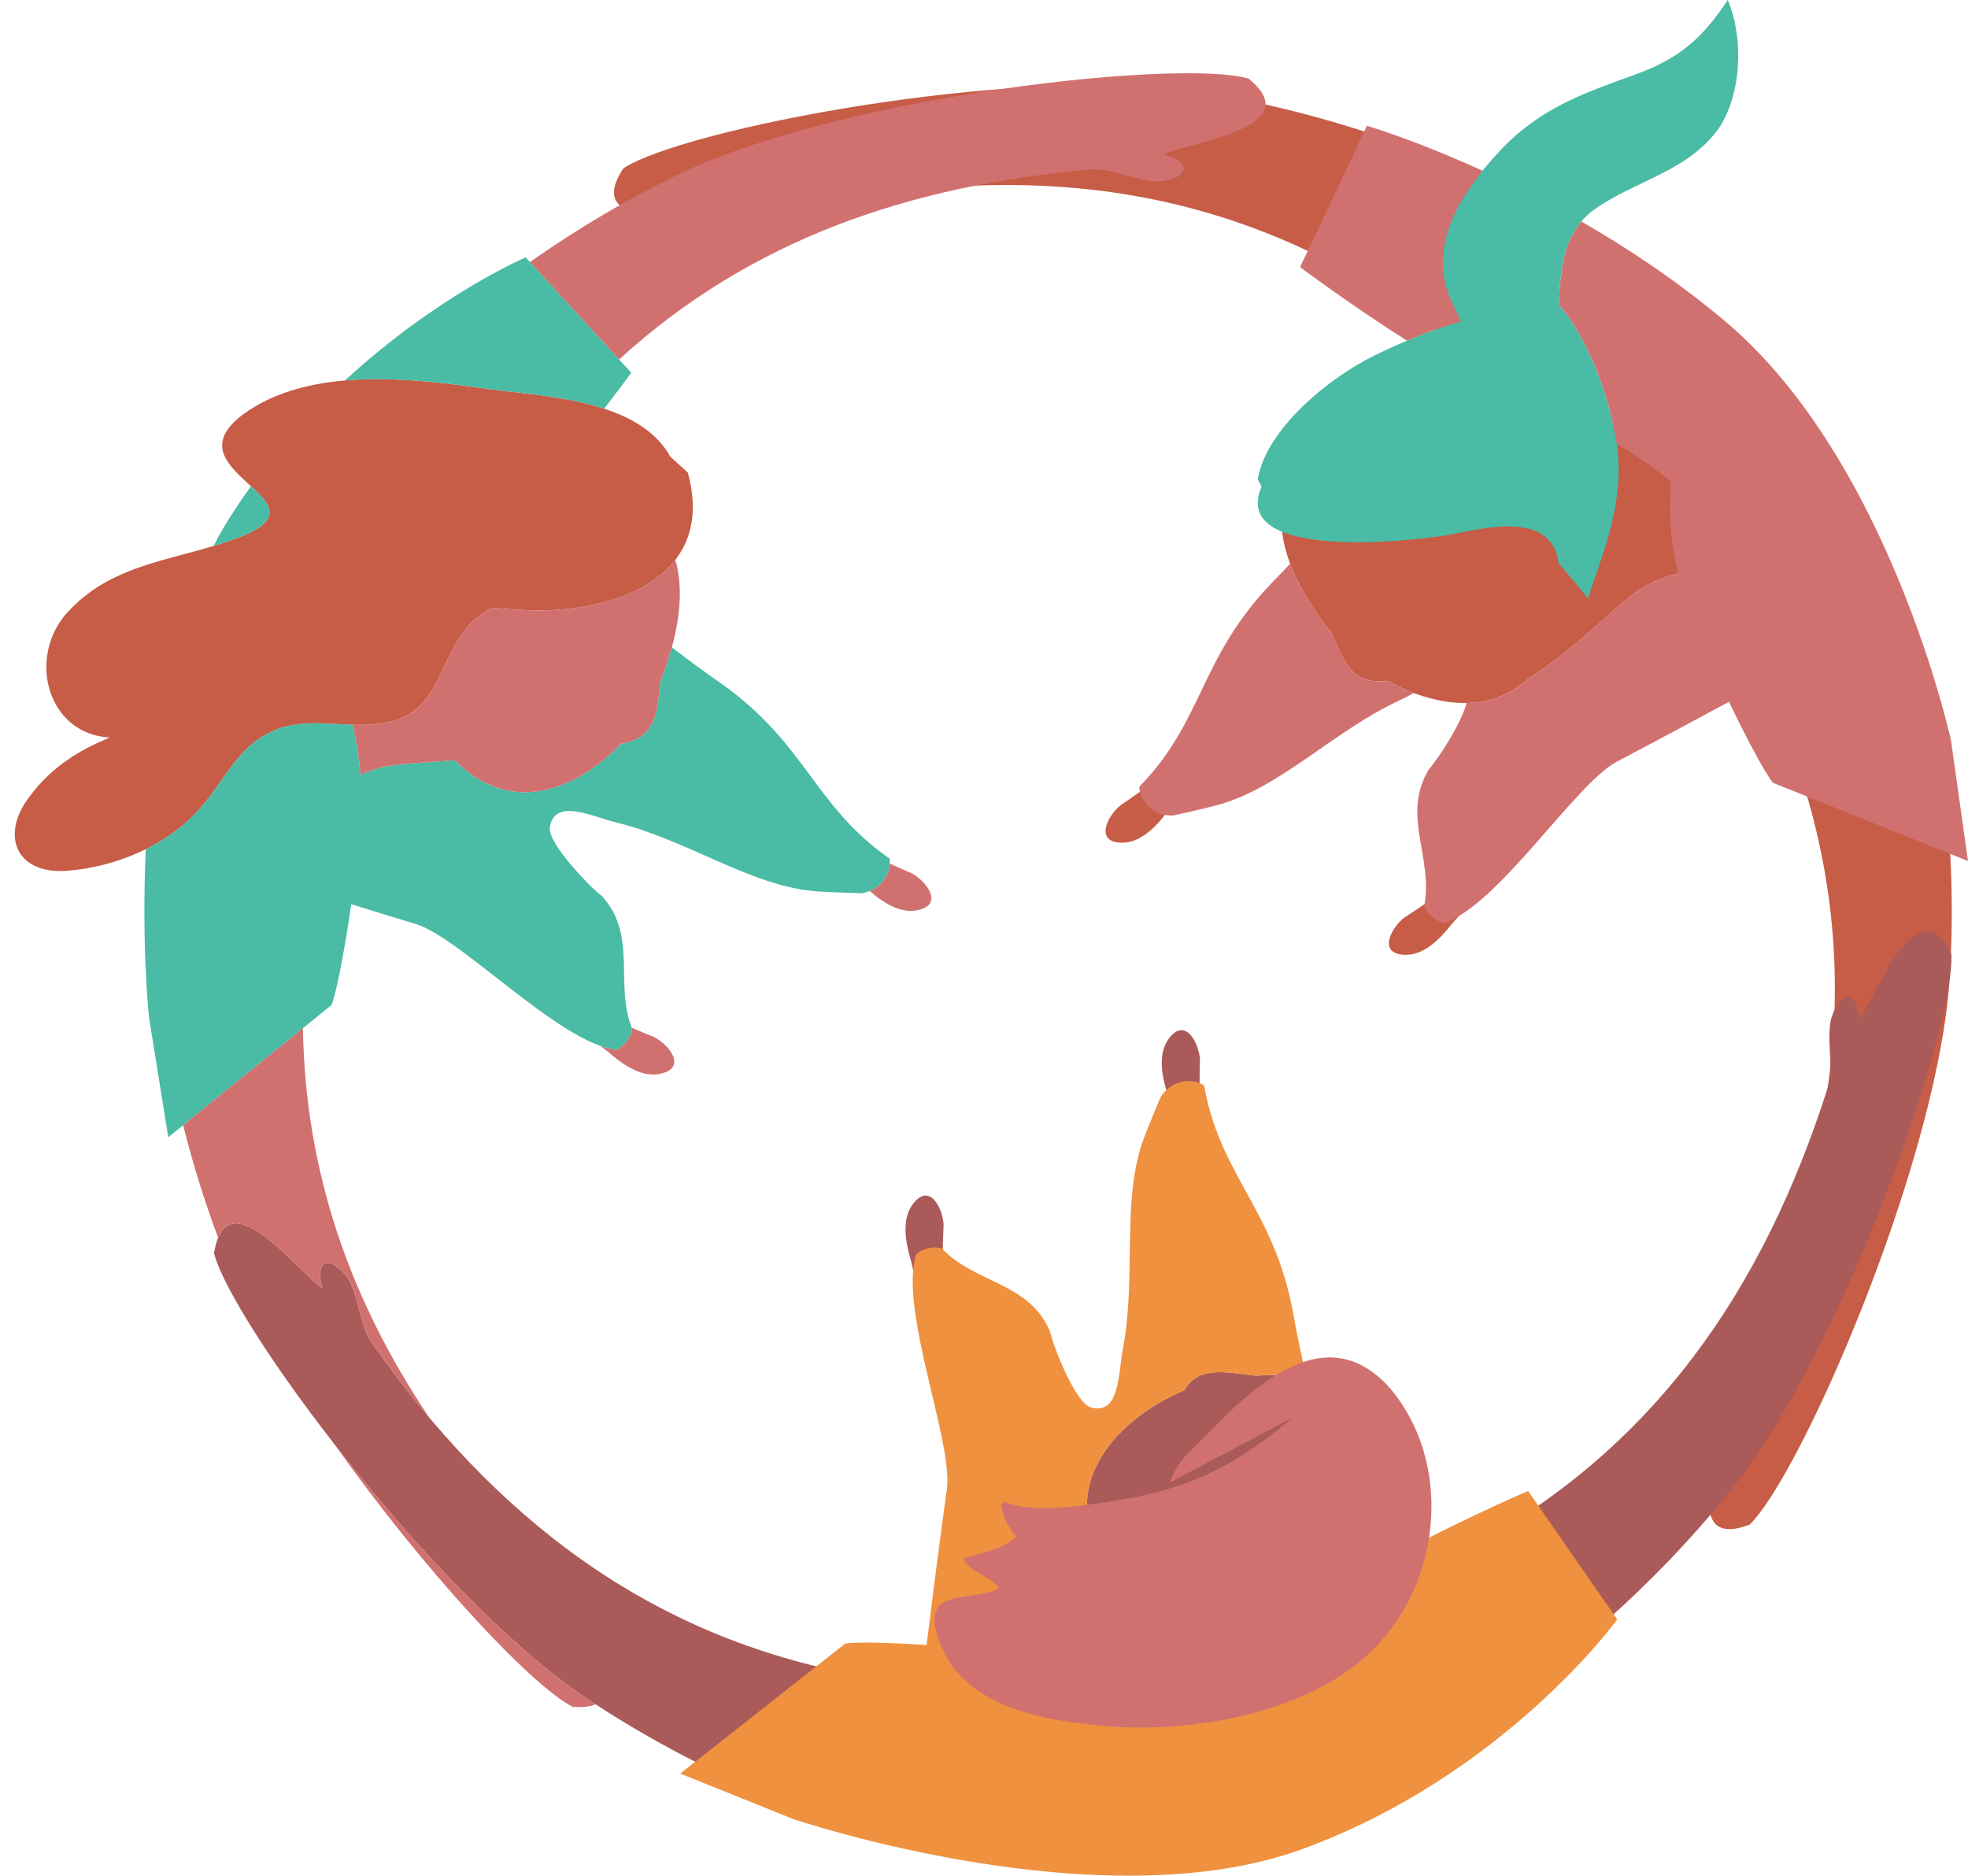 <?xml version="1.0" encoding="UTF-8"?><svg xmlns="http://www.w3.org/2000/svg" xmlns:xlink="http://www.w3.org/1999/xlink" height="432.1" preserveAspectRatio="xMidYMid meet" version="1.0" viewBox="-3.4 0.0 453.4 432.1" width="453.4" zoomAndPan="magnify"><defs><clipPath id="a"><path d="M 153 249 L 370 249 L 370 432.109 L 153 432.109 Z M 153 249"/></clipPath></defs><g><g id="change1_1"><path d="M 329.473 204.691 C 329.344 204.645 329.219 204.598 329.09 204.551 L 330.555 202.566 C 329.254 203.719 328.367 205.32 327.07 206.473 C 324.926 208.352 322.492 209.824 320.188 211.344 C 317.16 213.637 313.887 219.703 320.164 219.961 C 324.719 220.172 328.555 216.098 331.059 212.867 C 331.828 211.965 333.898 209.91 333.859 208.855 C 333.836 207.359 330.746 205.164 329.473 204.691" fill="#c75c47"/></g><g id="change1_2"><path d="M 263.953 178.637 C 263.828 178.59 263.699 178.547 263.57 178.5 L 264.996 176.48 C 263.723 177.66 262.863 179.285 261.59 180.469 C 259.477 182.387 257.074 183.91 254.801 185.477 C 251.82 187.832 248.656 193.98 254.934 194.137 C 259.484 194.273 263.242 190.113 265.688 186.828 C 266.441 185.906 268.473 183.809 268.41 182.746 C 268.359 181.246 265.234 179.094 263.953 178.637" fill="#c75c47"/></g><g id="change1_3"><path d="M 151.027 105.199 C 143.895 92.289 122.941 91.367 110.062 89.75 C 92.328 87.219 67.969 84.047 52.414 95.609 C 35.398 108.512 72.207 115.027 52.945 123.277 C 38.336 129.285 22.602 128.941 11.539 141.754 C 2.934 152.234 7.863 169.234 21.91 169.898 C 15.148 172.707 8.762 176.359 3.504 183.379 C -3.371 192.16 0.113 201.402 11.836 200.621 C 23.035 199.816 34.934 194.887 42.309 186.645 C 48.578 179.91 51.285 171.461 60.527 167.973 C 68.707 164.957 77.133 168.184 85.52 166.477 C 98.34 164.184 97.355 151.156 105.496 143.207 C 106.652 142.074 108.133 140.992 109.84 139.988 C 113.586 140.344 117.348 140.633 121.121 140.629 C 129.172 140.543 137.52 138.996 144.059 135.555 L 144.777 135.59 C 144.641 135.52 144.492 135.461 144.355 135.395 C 153.285 130.574 158.711 122.133 155.062 108.879 L 151.027 105.199" fill="#c75c47"/></g><g id="change1_4"><path d="M 443.555 173.148 C 442.801 164.996 442.016 151.062 434.473 145.734 L 398.379 131.402 C 400.711 131.754 402.934 132.32 404.914 133.137 C 404.914 133.137 423.223 133.055 410.309 126.555 C 408.906 125.848 404.617 99.832 403.191 99.117 C 392.75 93.875 370.574 96.859 356.363 99.68 L 348.375 49.609 C 344.816 41.086 331.387 37.281 323.598 34.77 C 306.855 28.391 289.316 23.609 271.043 20.91 C 228.973 15.211 154.094 29.738 140.234 38.762 C 130.176 53.969 157.895 48.512 164.027 49.738 C 158.02 53.477 160.41 56.664 166.727 55.379 C 171.082 54.336 176.414 49.184 180.77 48.141 C 228.789 37.656 273.555 41.023 315.746 67.637 C 331.016 77.238 340.941 87.875 351.902 100.613 C 346.781 101.742 343.457 102.672 343.406 102.785 C 343.32 102.969 342.488 106.367 341.27 111.449 C 327.391 102.172 305.258 94.832 295.133 108.715 C 294.051 109.848 292.996 112.082 292.598 114.078 C 289.363 125.191 296.738 137.578 303.43 145.902 C 306.539 153.434 308.496 157.758 316.344 156.859 C 320.418 159.141 324.918 160.855 329.426 161.578 C 329.426 161.578 329.426 161.578 329.43 161.578 C 335.254 162.508 341.078 161.785 345.98 158.477 C 346.934 157.832 347.816 157.117 348.645 156.348 C 358.848 150.18 367.855 140.402 373.848 136.148 C 377.012 133.906 381.246 132.375 385.77 131.59 C 395.672 144.891 403.785 156.828 409.766 173.641 C 426.543 220.621 420.078 265.047 399.379 309.625 C 397.41 313.648 391.219 317.73 389.254 321.754 C 386.617 327.637 389.207 330.664 394.172 325.617 C 394.031 331.867 382.66 357.73 399.699 351.23 C 411.523 339.668 442.023 269.758 445.625 227.457 C 446.977 209.035 446.133 190.879 443.555 173.148" fill="#c75c47"/></g><g id="change2_1"><path d="M 54.418 112.008 C 52.926 114.07 51.477 116.199 50.055 118.398 C 48.527 120.758 47.117 123.23 45.805 125.777 C 48.195 125.059 50.586 124.25 52.945 123.277 C 61.957 119.418 58.695 115.938 54.418 112.008" fill="#4abba5"/></g><g id="change2_2"><path d="M 110.066 89.75 C 117.375 90.668 127.285 91.359 135.785 94.16 C 139.598 89.219 142.035 85.859 142.035 85.859 L 139.246 82.82 L 118.695 60.367 L 117.695 59.289 C 117.695 59.289 97.445 67.93 76.066 87.66 C 87.637 86.648 99.938 88.301 110.066 89.75" fill="#4abba5"/></g><g id="change2_3"><path d="M 162.707 157.43 C 158.824 154.738 155.055 151.969 151.387 149.129 C 150.625 151.949 149.688 154.648 148.715 157.098 C 147.965 165.211 147.375 169.918 139.617 171.379 C 132.234 179.129 121.816 184.711 111.777 181.668 C 107.777 180.461 104.277 178.141 101.457 175.141 C 95.234 175.641 89.555 175.84 85.648 176.539 C 83.688 176.891 81.656 177.578 79.648 178.52 C 79.508 176.711 79.316 175.039 79.098 173.5 C 79.008 172.848 78.906 172.23 78.805 171.629 C 78.508 169.898 78.168 168.359 77.816 166.98 C 77.965 166.98 78.105 166.98 78.258 166.988 C 72.285 166.84 66.348 165.828 60.527 167.969 C 51.285 171.461 48.578 179.91 42.305 186.648 C 39.016 190.328 34.828 193.34 30.195 195.629 C 29.156 217.617 30.918 234.301 30.918 234.301 L 35.367 261.988 L 38.797 259.211 L 66.387 236.867 L 72.945 231.551 C 72.945 231.551 74.535 228.551 77.535 208.309 C 82.527 209.859 87.527 211.398 92.555 212.918 C 102.984 216.258 125.465 240.211 138.516 241.859 C 139.758 241.309 140.785 240.359 141.547 239.07 C 141.926 238.43 142.137 237.738 142.246 237.02 C 138.086 226.75 143.566 215.598 135.324 206.48 C 132.555 204.398 122.445 193.98 123.305 190.438 C 124.484 183.711 133.227 188.18 138.527 189.469 C 155.156 193.508 169.617 204.25 184.816 205.348 C 188.027 205.578 192.258 205.68 195.055 205.777 C 199.355 205.16 202.055 201.469 201.574 197.809 C 184.074 185.66 182.504 171.438 162.707 157.43" fill="#4abba5"/></g><g id="change2_4"><path d="M 394.66 0 C 388.828 8.734 383.805 13.273 373.816 16.992 C 361.527 21.449 351.547 24.785 342.258 34.633 C 333.742 43.723 325.582 55.496 330.418 68.172 C 331.18 69.867 332.117 71.922 333.164 74.043 C 325.25 76.242 317.195 79.949 313.227 81.918 C 303.098 86.824 288.316 98.707 286.367 110.406 L 287.246 112.105 C 279.637 129.84 324.355 124.496 331.586 122.988 C 339.195 121.539 354.164 117.832 355.672 129.719 L 362.465 137.832 C 366.363 126.07 370.832 115.57 369.133 102.488 C 367.449 91.816 362.793 78.367 355.719 70.172 C 356.188 61.863 356.629 53.598 363.914 48.254 C 373.555 41.473 385.051 39.684 392.426 29.812 C 397.871 21.84 398.391 8.84 394.66 0" fill="#4abba5"/></g><g id="change3_1"><path d="M 208.074 294.871 C 209.301 295.723 212.883 294.48 214.008 293.723 C 214.121 293.645 214.234 293.566 214.344 293.492 L 215.109 295.836 C 214.926 294.109 214.137 292.457 213.953 290.73 C 213.676 287.895 213.891 285.059 213.992 282.301 C 213.887 278.504 210.855 272.312 206.996 277.27 C 204.18 280.852 205.262 286.34 206.434 290.258 C 206.723 291.41 207.191 294.289 208.074 294.871" fill="#aa5a58"/></g><g id="change3_2"><path d="M 267.359 256.797 C 268.609 257.629 272.18 256.336 273.293 255.562 C 273.406 255.484 273.52 255.406 273.629 255.328 L 274.441 257.66 C 274.223 255.938 273.398 254.297 273.18 252.57 C 272.844 249.738 273.004 246.898 273.051 244.137 C 272.867 240.344 269.699 234.191 265.93 239.207 C 263.172 242.832 264.371 248.305 265.625 252.207 C 265.934 253.355 266.461 256.23 267.359 256.797" fill="#aa5a58"/></g><g id="change3_3"><path d="M 446.168 219.746 C 438.004 203.441 428.902 230.188 424.781 234.891 C 424.539 227.816 420.582 228.301 418.547 234.414 C 417.281 238.707 419.082 245.902 417.812 250.195 C 402.945 297.043 377.688 334.16 333.574 357.449 C 319.836 364.727 307.41 368.18 293.668 371.008 C 292.691 370.074 291.504 368.945 290.152 367.672 C 305.121 360.27 322.52 344.75 315.539 329.047 C 315.098 327.551 313.691 325.516 312.156 324.172 C 305.746 317.5 295.242 316.301 285.891 316.93 C 277.699 315.863 272.699 314.906 269.344 320.352 C 257.797 325.094 246.133 335.551 247.047 348.289 C 247.129 349.434 247.309 350.555 247.562 351.656 C 247.816 363.574 251.797 376.262 252.492 383.582 C 253.387 393.035 247.445 405.965 239.602 412.008 C 239.602 412.008 230.539 427.918 242.617 419.965 C 243.926 419.102 268.613 428.367 269.945 427.488 C 281.391 419.938 291.078 392.734 294.879 380.223 L 332.922 394.719 C 342.086 395.891 352.078 386.145 358.145 380.648 C 372.023 369.324 384.918 356.508 396.375 342.016 C 422.305 308.402 447.066 236.262 446.168 219.746" fill="#aa5a58"/></g><g id="change3_4"><path d="M 194.797 386.043 C 145.711 377.148 110.438 349.379 82.133 309.199 C 79.629 305.488 79.176 298.086 76.672 294.375 C 72.887 289.156 68.969 289.891 70.871 296.711 C 65.523 293.469 48.781 270.715 45.914 288.719 C 50.035 304.738 95.406 366.047 130.266 390.273 C 145.559 400.637 161.719 408.961 178.367 415.574 C 185.809 418.984 198.277 425.262 206.66 421.379 L 252.398 385.105 C 231.848 387.648 215.535 389.832 194.797 386.043" fill="#aa5a58"/></g><g clip-path="url(#a)" id="change4_1"><path d="M 348.652 343.48 C 348.652 343.48 328.5 352.129 312.203 361.602 C 311.113 359.027 310.055 356.449 309.047 353.859 C 301.055 362.578 288.855 369.23 280.523 371.398 C 265.523 375.789 248.156 363.77 247.047 348.289 C 246.137 335.551 257.797 325.098 269.344 320.348 C 272.695 314.91 277.695 315.867 285.895 316.93 C 289.727 316.668 293.754 316.719 297.605 317.328 C 296.426 312.379 295.387 307.348 294.477 302.23 C 290.004 278.391 277.734 271.027 274.004 250.059 C 270.875 248.09 266.395 249.008 264.035 252.648 C 262.957 255.238 261.285 259.129 260.156 262.148 C 254.805 276.41 258.535 294.039 255.277 310.828 C 254.234 316.188 254.645 326 248.035 324.258 C 244.457 323.559 239.207 310.027 238.477 306.648 C 233.625 295.348 221.207 295.68 213.605 287.609 C 212.906 287.41 212.188 287.32 211.457 287.391 C 209.965 287.539 208.664 288.078 207.656 288.98 C 203.707 301.527 216.086 331.961 214.777 342.82 C 213.102 354.945 211.559 366.98 210.074 378.973 C 194.055 377.922 191.305 378.66 191.305 378.66 L 153.309 408.586 L 179.328 419.051 C 179.328 419.051 249.941 443.039 296.598 425.992 C 343.254 408.941 369.191 373.082 369.191 373.082 L 348.652 343.48" fill="#ef913f"/></g><g id="change5_1"><path d="M 147.234 238.891 C 145.555 238.188 143.824 237.52 142.137 236.738 C 142.164 236.828 142.207 236.93 142.246 237.02 C 142.137 237.738 141.926 238.43 141.547 239.07 C 140.785 240.359 139.758 241.309 138.516 241.859 C 137.395 241.719 136.195 241.41 134.945 240.961 C 135.645 241.539 136.406 242.078 136.848 242.43 C 139.914 245.129 144.457 248.41 148.887 247.34 C 154.996 245.898 150.637 240.57 147.234 238.891" fill="#d07170"/></g><g id="change5_2"><path d="M 206.555 201.141 C 204.934 200.43 203.254 199.738 201.625 198.938 C 201.504 201.629 199.734 204.16 196.957 205.27 C 199.934 207.848 204.004 210.57 208.066 209.668 C 214.195 208.328 209.934 202.891 206.555 201.141" fill="#d07170"/></g><g id="change5_3"><path d="M 76.676 294.367 C 79.176 298.09 79.625 305.488 82.137 309.199 C 86.418 315.277 90.855 321.07 95.477 326.559 C 77.496 299.777 66.938 270.469 66.387 236.867 L 38.797 259.211 C 40.984 267.93 43.656 276.59 46.855 285.148 C 51.387 274.23 65.957 293.73 70.867 296.711 C 68.965 289.891 72.887 289.16 76.676 294.367" fill="#d07170"/></g><g id="change5_4"><path d="M 73.758 332.848 C 94.137 361.668 118.887 388.258 128.535 393.219 C 130.867 393.367 132.598 393.148 133.836 392.641 C 132.637 391.867 131.445 391.078 130.266 390.277 C 111.816 377.449 90.418 354.238 73.758 332.848" fill="#d07170"/></g><g id="change5_5"><path d="M 144.355 135.398 C 144.496 135.461 144.637 135.52 144.777 135.59 L 144.055 135.551 C 137.527 139 129.164 140.539 121.125 140.629 C 117.348 140.629 113.586 140.348 109.836 139.988 C 108.125 140.988 106.645 142.078 105.496 143.211 C 97.355 151.16 98.336 164.188 85.516 166.48 C 82.957 167 80.387 167.059 77.816 166.98 C 78.168 168.359 78.508 169.898 78.805 171.629 C 78.906 172.23 79.008 172.848 79.098 173.5 C 79.316 175.039 79.508 176.711 79.648 178.52 C 81.656 177.578 83.688 176.891 85.648 176.539 C 89.555 175.84 95.234 175.641 101.457 175.141 C 104.277 178.141 107.777 180.461 111.777 181.668 C 121.816 184.711 132.234 179.129 139.617 171.379 C 147.375 169.918 147.965 165.211 148.715 157.098 C 151.957 148.918 154.836 137.98 152.188 128.98 C 150.168 131.59 147.477 133.719 144.355 135.398" fill="#d07170"/></g><g id="change5_6"><path d="M 333.168 74.039 C 332.117 71.918 331.188 69.867 330.418 68.168 C 326.379 57.578 331.418 47.629 338.145 39.328 C 322.465 32.188 311.527 28.969 311.527 28.969 L 296.117 61.539 C 296.117 61.539 307.668 70.188 320.746 78.48 C 324.465 76.898 328.836 75.25 333.168 74.039" fill="#d07170"/></g><g id="change5_7"><path d="M 266.965 187.859 C 269.707 187.23 273.836 186.34 276.957 185.5 C 291.668 181.559 303.848 168.277 319.406 161.168 C 320.309 160.758 321.309 160.219 322.348 159.648 C 320.285 158.891 318.258 157.938 316.348 156.859 C 308.496 157.758 306.535 153.43 303.426 145.898 C 299.848 141.438 296.066 135.82 293.836 129.859 C 292.445 131.34 291.035 132.82 289.605 134.277 C 272.816 151.77 273.957 166.027 259.066 181.258 C 259.285 184.949 262.637 188.059 266.965 187.859" fill="#d07170"/></g><g id="change5_8"><path d="M 446.086 170.578 C 446.086 170.578 431.988 105.848 393.938 73.918 C 383.055 64.777 371.656 57.199 360.926 51.027 C 356.496 56.238 356.117 63.188 355.715 70.168 C 362.727 78.289 367.367 91.551 369.074 102.16 C 376.305 106.578 381.125 110.609 381.125 110.609 C 382.27 110.785 379.84 117.977 383.18 132.129 C 379.645 132.996 376.395 134.34 373.848 136.148 C 367.855 140.398 358.848 150.18 348.645 156.348 C 347.816 157.117 346.938 157.828 345.977 158.48 C 342.496 160.828 338.555 161.867 334.477 161.938 C 333.258 166.789 327.656 175.188 325.766 177.27 C 319.387 187.789 326.875 197.699 324.734 208.57 C 324.977 209.258 325.316 209.898 325.805 210.449 C 326.797 211.578 327.984 212.32 329.305 212.617 C 341.816 208.527 359.375 180.77 368.977 175.527 C 377.711 170.941 386.336 166.32 394.918 161.68 C 402.898 178.141 405.105 180.359 405.105 180.359 L 449.996 198.359 L 446.086 170.578" fill="#d07170"/></g><g id="change5_9"><path d="M 272.746 332.375 C 269.703 335.004 267.395 337.902 266.051 341.57 L 294.418 326.582 C 283.016 336.137 273.457 341.785 258.168 344.922 C 250.223 346.172 235.797 349.207 228.23 346.02 L 227.23 346.484 C 227.523 349.09 228.684 351.598 230.715 354.004 C 227.539 357 222.695 357.723 218.457 359.082 C 220.219 362.223 224.52 362.969 226.785 365.875 C 223.008 368.234 215.137 367.016 212.691 370.281 C 210.113 373.91 214.332 381.699 216.598 384.605 C 223.75 393.465 236.891 396.199 247.734 397.258 C 268.785 399.977 298.832 395.172 313.887 379.055 C 328.809 363.305 331.07 336.68 316.859 319.828 C 301.547 302.57 284.086 320.719 272.746 332.375" fill="#d07170"/></g><g id="change5_10"><path d="M 248.281 39.027 C 252.75 38.734 259.375 42.086 263.84 41.797 C 270.25 41.164 271.598 37.414 264.75 35.613 C 270.246 32.633 298.348 29.664 284.25 18.098 C 268.34 13.574 192.516 21.781 153.996 39.648 C 141.5 45.621 129.746 52.602 118.691 60.371 L 139.242 82.812 C 169.371 55.25 206.168 42.598 248.281 39.027" fill="#d07170"/></g></g></svg>